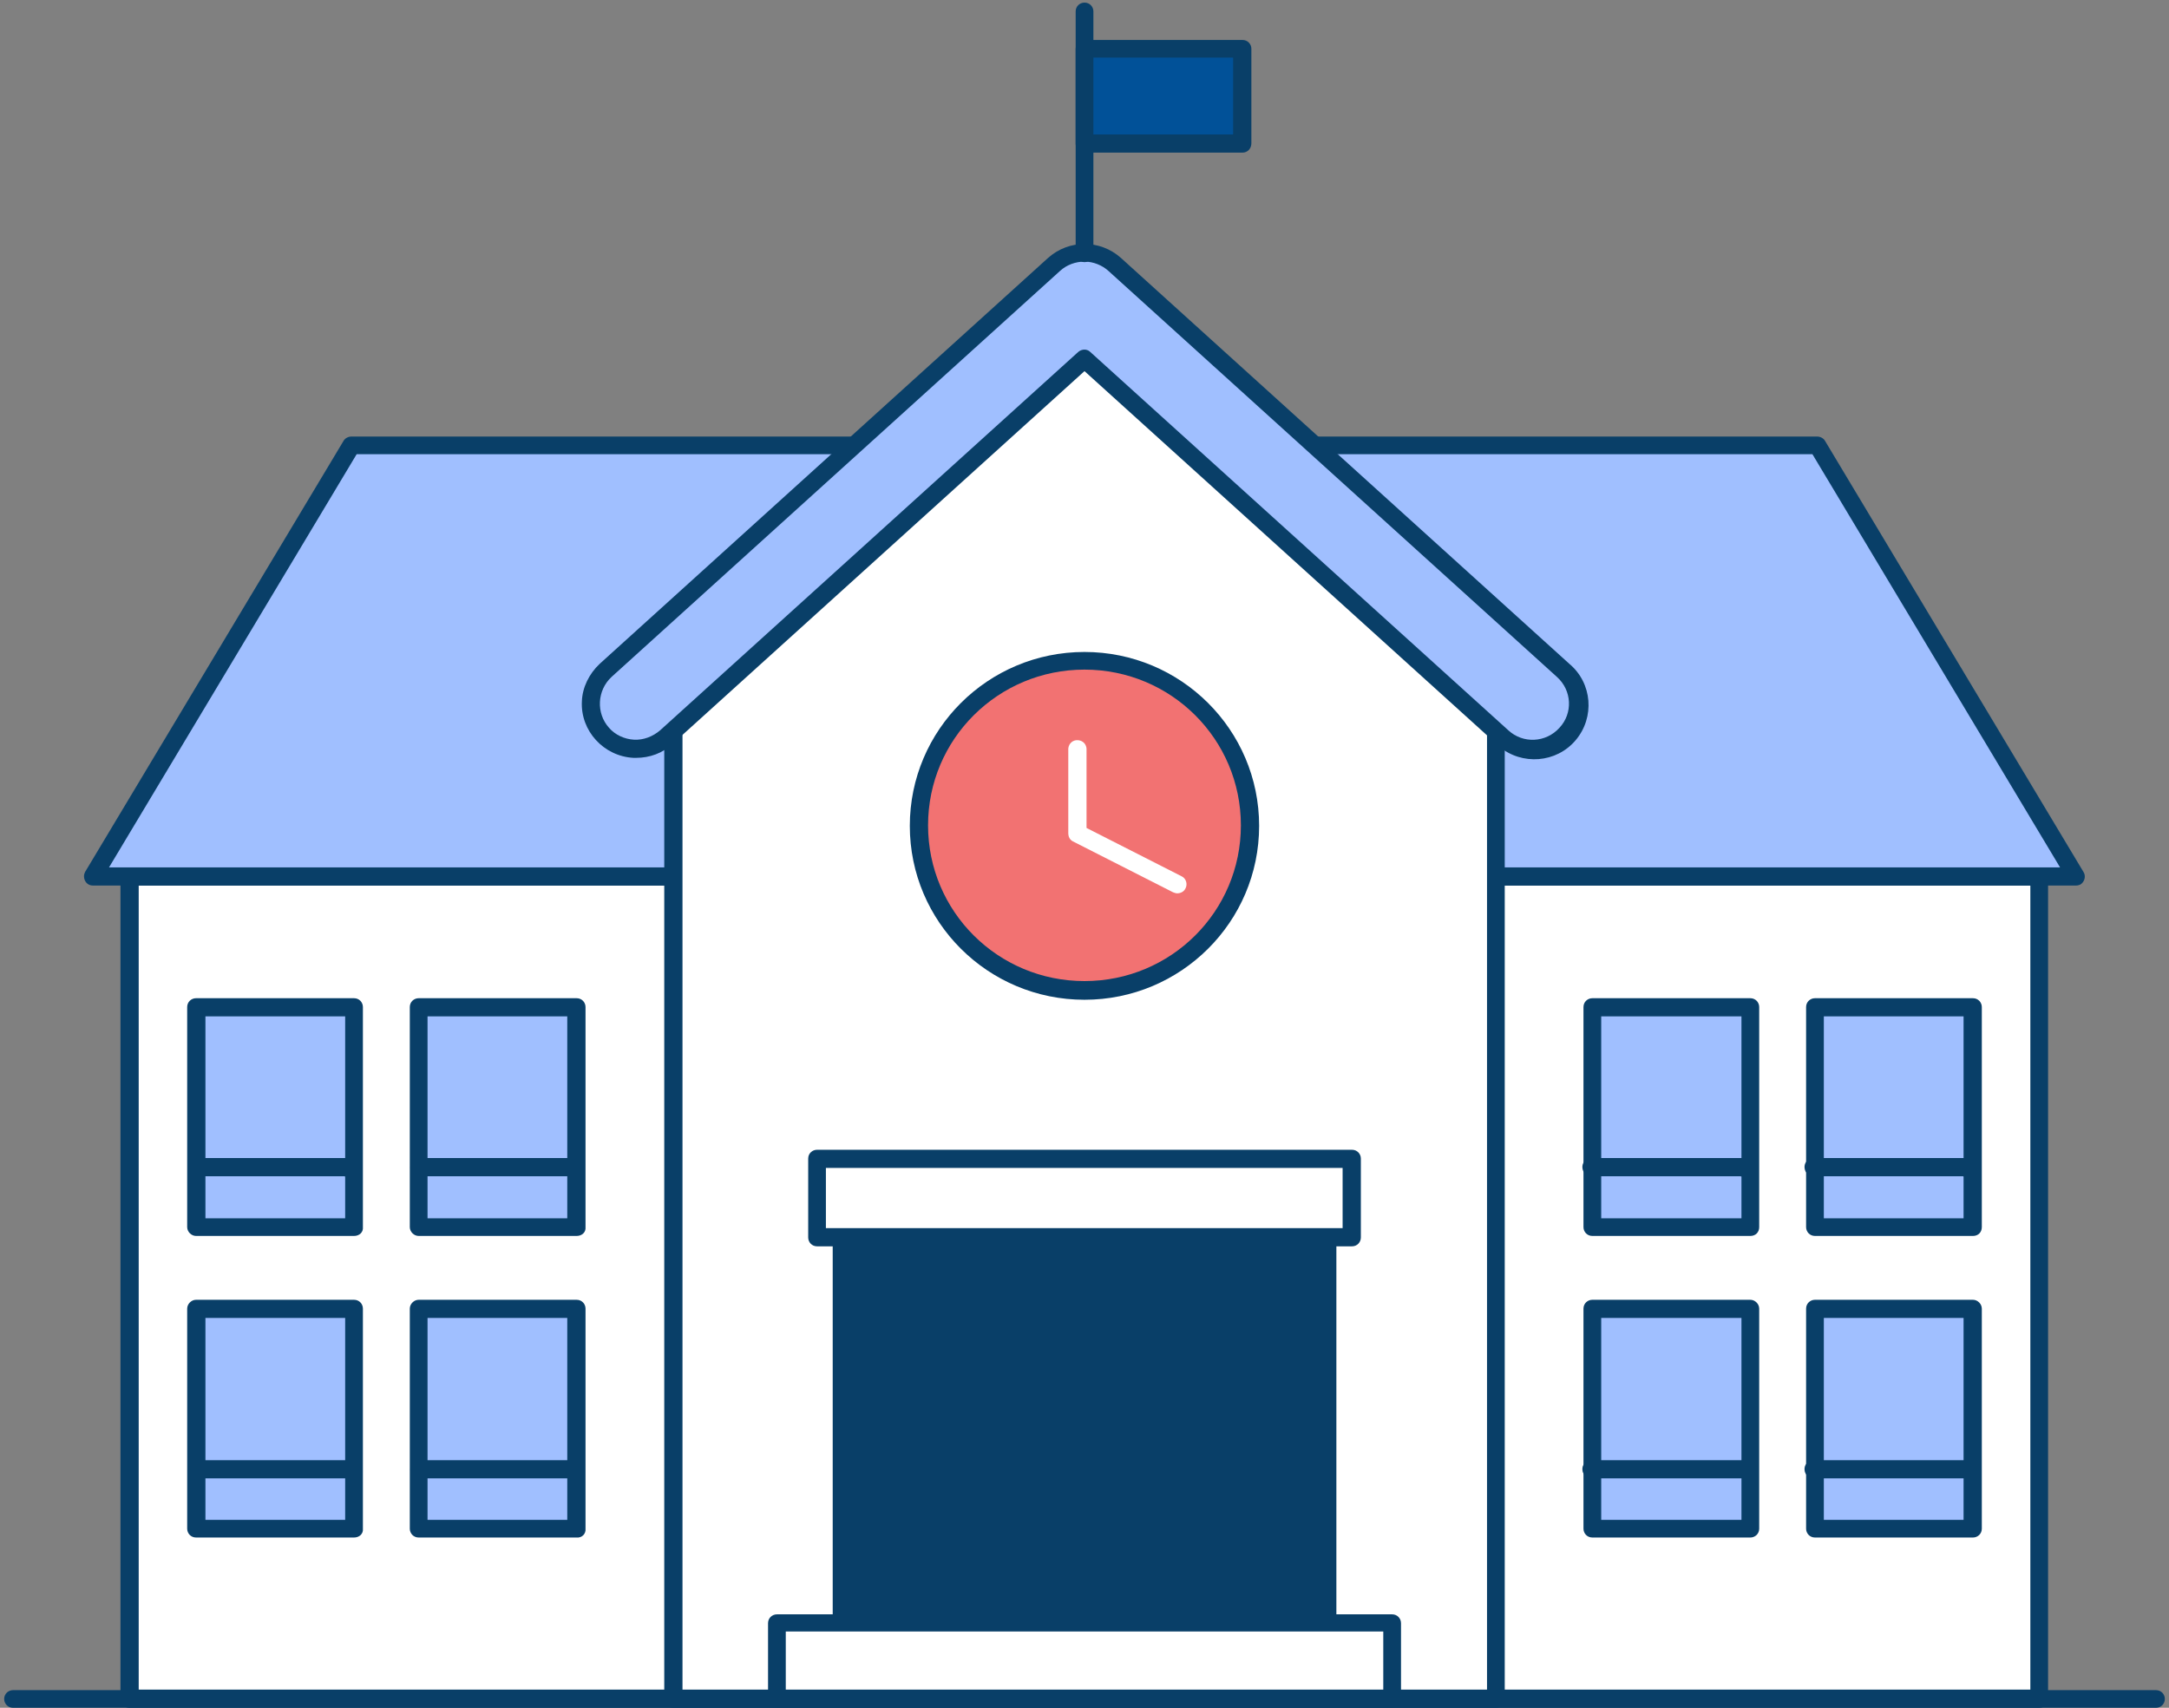 <svg width="80" height="63" viewBox="0 0 80 63" fill="none" xmlns="http://www.w3.org/2000/svg">
<rect x="0" y="0" width="80" height="63" fill="#808080" stroke="none"/>
<g clip-path="url(#clip0_1039_6125)">
<path d="M75.212 32.343H4.77V62.674H75.212V32.343Z" fill="white"/>
<path d="M75.213 63H4.77C4.578 63 4.443 62.847 4.443 62.675V32.343C4.443 32.17 4.597 32.017 4.77 32.017H75.213C75.386 32.017 75.54 32.17 75.54 32.343V62.675C75.559 62.847 75.405 63 75.213 63C75.232 63 75.232 63 75.213 63ZM5.116 62.33H74.886V32.668H5.116V62.33Z" fill="#093F68"/>
<path d="M12.982 16.43H67.02L76.558 32.343H3.424L12.982 16.43Z" fill="#A0BFFF"/>
<path d="M76.559 32.668H3.425C3.232 32.668 3.098 32.515 3.098 32.323C3.098 32.266 3.117 32.209 3.136 32.17L12.675 16.257C12.732 16.162 12.848 16.104 12.963 16.104H67.021C67.136 16.104 67.251 16.162 67.309 16.257L76.848 32.17C76.944 32.323 76.886 32.534 76.732 32.63C76.694 32.649 76.636 32.668 76.559 32.668ZM4.021 31.998H75.982L66.848 16.755H13.155L4.021 31.998Z" fill="#093F68"/>
<path d="M24.828 25.966L40.001 10.992L55.174 25.966V62.655H24.828V25.966Z" fill="white"/>
<path d="M55.173 63H24.827C24.635 63 24.5 62.847 24.5 62.675V25.966C24.5 25.87 24.538 25.794 24.596 25.736L39.769 10.762C39.904 10.628 40.115 10.628 40.231 10.762L55.404 25.736C55.462 25.794 55.5 25.889 55.5 25.966V62.655C55.5 62.847 55.365 63 55.173 63ZM25.173 62.33H54.846V26.1L40 11.47L25.173 26.119V62.33Z" fill="#093F68"/>
<path d="M56.54 27.632C56.117 27.632 55.732 27.479 55.424 27.192L40.001 13.232L24.578 27.192C23.905 27.823 22.847 27.785 22.213 27.115C21.578 26.445 21.616 25.392 22.29 24.76C22.309 24.741 22.309 24.741 22.328 24.721L38.867 9.747C39.501 9.172 40.482 9.172 41.117 9.747L57.655 24.721C58.328 25.334 58.386 26.387 57.77 27.077C57.443 27.421 57.001 27.632 56.54 27.632Z" fill="#A0BFFF"/>
<path d="M23.462 27.957H23.366C22.269 27.9 21.404 26.962 21.462 25.87C21.481 25.353 21.731 24.855 22.116 24.491L38.654 9.517C39.423 8.828 40.577 8.828 41.346 9.517L57.885 24.491C58.731 25.2 58.827 26.464 58.116 27.306C57.404 28.149 56.135 28.245 55.289 27.536C55.25 27.498 55.212 27.479 55.193 27.44L40 13.691L24.808 27.44C24.442 27.785 23.962 27.957 23.462 27.957ZM40 9.651C39.673 9.651 39.346 9.766 39.096 9.996L22.558 24.97C22.019 25.468 21.981 26.311 22.462 26.847C22.692 27.115 23.039 27.268 23.385 27.287C23.731 27.306 24.077 27.172 24.346 26.943L39.769 12.983C39.904 12.868 40.096 12.868 40.212 12.983L55.635 26.943C56.173 27.44 57.019 27.402 57.519 26.847C58.019 26.311 57.981 25.468 57.423 24.97L40.885 9.996C40.654 9.785 40.327 9.651 40 9.651Z" fill="#093F68"/>
<path d="M48.962 45.651H31.039V59.86H48.962V45.651Z" fill="#093F68"/>
<path d="M48.963 60.204H31.04C30.848 60.204 30.713 60.051 30.713 59.879V45.67C30.713 45.479 30.867 45.345 31.04 45.345H48.963C49.155 45.345 49.29 45.498 49.29 45.67V59.879C49.29 60.051 49.136 60.204 48.963 60.204ZM31.386 59.534H48.636V45.977H31.386V59.534Z" fill="#093F68"/>
<path d="M13.057 37.149H7.23V45.268H13.057V37.149Z" fill="#A0BFFF"/>
<path d="M13.058 45.594H7.231C7.058 45.594 6.904 45.441 6.904 45.268V37.149C6.904 36.958 7.058 36.824 7.231 36.824H13.058C13.251 36.824 13.385 36.977 13.385 37.149V45.268C13.404 45.46 13.251 45.594 13.058 45.594C13.058 45.613 13.058 45.613 13.058 45.594ZM7.577 44.943H12.731V37.494H7.577V44.943Z" fill="#093F68"/>
<path d="M12.712 43.392H7.231C7.039 43.372 6.904 43.219 6.924 43.028C6.943 42.855 7.058 42.74 7.231 42.721H12.712C12.905 42.702 13.058 42.836 13.078 43.028C13.097 43.219 12.962 43.372 12.77 43.392C12.751 43.411 12.731 43.411 12.712 43.392Z" fill="#093F68"/>
<path d="M21.27 37.149H15.443V45.268H21.27V37.149Z" fill="#A0BFFF"/>
<path d="M21.269 45.594H15.442C15.269 45.594 15.115 45.441 15.115 45.268V37.149C15.115 36.958 15.269 36.824 15.442 36.824H21.269C21.461 36.824 21.596 36.977 21.596 37.149V45.268C21.615 45.46 21.461 45.594 21.269 45.594C21.269 45.613 21.269 45.613 21.269 45.594ZM15.769 44.943H20.923V37.494H15.769V44.943Z" fill="#093F68"/>
<path d="M20.923 43.392H15.442C15.25 43.372 15.115 43.219 15.135 43.028C15.154 42.855 15.269 42.74 15.442 42.721H20.923C21.115 42.702 21.269 42.836 21.288 43.028C21.308 43.219 21.173 43.372 20.981 43.392C20.962 43.411 20.942 43.411 20.923 43.392Z" fill="#093F68"/>
<path d="M13.057 48.275H7.23V56.394H13.057V48.275Z" fill="#A0BFFF"/>
<path d="M13.058 56.719H7.231C7.039 56.719 6.904 56.566 6.904 56.394V48.275C6.904 48.102 7.058 47.949 7.231 47.949H13.058C13.251 47.949 13.385 48.102 13.385 48.275V56.394C13.404 56.585 13.251 56.719 13.058 56.719ZM7.577 56.068H12.731V48.619H7.577V56.068Z" fill="#093F68"/>
<path d="M12.712 54.536H7.231C7.039 54.517 6.904 54.364 6.924 54.172C6.943 54 7.058 53.885 7.231 53.866H12.712C12.905 53.847 13.058 53.981 13.078 54.172C13.097 54.364 12.962 54.517 12.77 54.536C12.751 54.536 12.731 54.536 12.712 54.536Z" fill="#093F68"/>
<path d="M21.27 48.275H15.443V56.394H21.27V48.275Z" fill="#A0BFFF"/>
<path d="M21.269 56.719H15.442C15.25 56.719 15.115 56.566 15.115 56.394V48.275C15.115 48.102 15.269 47.949 15.442 47.949H21.269C21.461 47.949 21.596 48.102 21.596 48.275V56.394C21.615 56.585 21.461 56.738 21.269 56.719ZM15.769 56.068H20.923V48.619H15.769V56.068Z" fill="#093F68"/>
<path d="M20.923 54.536H15.442C15.25 54.517 15.115 54.364 15.135 54.172C15.154 54 15.269 53.885 15.442 53.866H20.923C21.115 53.847 21.269 53.981 21.288 54.172C21.308 54.364 21.173 54.517 20.981 54.536C20.962 54.536 20.942 54.536 20.923 54.536Z" fill="#093F68"/>
<path d="M64.557 37.149H58.73V45.268H64.557V37.149Z" fill="#A0BFFF"/>
<path d="M64.558 45.594H58.731C58.539 45.594 58.404 45.441 58.404 45.268V37.149C58.404 36.958 58.558 36.824 58.731 36.824H64.558C64.751 36.824 64.885 36.977 64.885 37.149V45.268C64.885 45.46 64.751 45.594 64.558 45.594C64.558 45.613 64.558 45.613 64.558 45.594ZM59.058 44.943H64.231V37.494H59.058V44.943Z" fill="#093F68"/>
<path d="M64.211 43.392H58.73C58.538 43.411 58.384 43.277 58.365 43.085C58.346 42.894 58.48 42.74 58.673 42.721C58.692 42.721 58.711 42.721 58.73 42.721H64.211C64.404 42.702 64.557 42.836 64.577 43.028C64.596 43.219 64.461 43.372 64.269 43.392C64.231 43.411 64.211 43.411 64.211 43.392Z" fill="#093F68"/>
<path d="M72.77 37.149H66.943V45.268H72.77V37.149Z" fill="#A0BFFF"/>
<path d="M72.769 45.594H66.942C66.75 45.594 66.615 45.441 66.615 45.268V37.149C66.615 36.958 66.769 36.824 66.942 36.824H72.769C72.961 36.824 73.096 36.977 73.096 37.149V45.268C73.096 45.46 72.961 45.594 72.769 45.594C72.769 45.613 72.769 45.613 72.769 45.594ZM67.269 44.943H72.423V37.494H67.269V44.943Z" fill="#093F68"/>
<path d="M72.405 43.392H66.924C66.731 43.411 66.578 43.277 66.558 43.085C66.539 42.894 66.674 42.74 66.866 42.721C66.885 42.721 66.905 42.721 66.924 42.721H72.405C72.597 42.702 72.751 42.836 72.77 43.028C72.789 43.219 72.655 43.372 72.462 43.392C72.443 43.411 72.424 43.411 72.405 43.392Z" fill="#093F68"/>
<path d="M64.557 48.275H58.73V56.394H64.557V48.275Z" fill="#A0BFFF"/>
<path d="M64.558 56.719H58.731C58.539 56.719 58.404 56.566 58.404 56.394V48.275C58.404 48.083 58.558 47.949 58.731 47.949H64.558C64.731 47.949 64.885 48.102 64.885 48.275V56.394C64.885 56.585 64.731 56.719 64.558 56.719ZM59.058 56.068H64.231V48.619H59.058V56.068Z" fill="#093F68"/>
<path d="M64.211 54.536H58.73C58.538 54.555 58.384 54.421 58.365 54.23C58.346 54.038 58.48 53.885 58.673 53.866C58.692 53.866 58.711 53.866 58.73 53.866H64.211C64.404 53.847 64.557 53.981 64.577 54.172C64.596 54.364 64.461 54.517 64.269 54.536C64.231 54.536 64.211 54.536 64.211 54.536Z" fill="#093F68"/>
<path d="M72.77 48.275H66.943V56.394H72.77V48.275Z" fill="#A0BFFF"/>
<path d="M72.769 56.719H66.942C66.75 56.719 66.615 56.566 66.615 56.394V48.275C66.615 48.083 66.769 47.949 66.942 47.949H72.769C72.942 47.949 73.096 48.102 73.096 48.275V56.394C73.096 56.585 72.942 56.719 72.769 56.719ZM67.269 56.068H72.423V48.619H67.269V56.068Z" fill="#093F68"/>
<path d="M72.405 54.536H66.924C66.731 54.555 66.578 54.421 66.558 54.23C66.539 54.038 66.674 53.885 66.866 53.866C66.885 53.866 66.905 53.866 66.924 53.866H72.405C72.597 53.847 72.751 53.981 72.77 54.172C72.789 54.364 72.655 54.517 72.462 54.536C72.443 54.536 72.424 54.536 72.405 54.536Z" fill="#093F68"/>
<path d="M79.52 63H0.481C0.289 63 0.154 62.847 0.154 62.675C0.154 62.483 0.308 62.349 0.481 62.349H79.52C79.712 62.349 79.847 62.502 79.847 62.675C79.847 62.847 79.712 63 79.52 63Z" fill="#093F68"/>
<path d="M49.865 42.74H30.135V45.651H49.865V42.74Z" fill="white"/>
<path d="M49.866 45.977H30.136C29.943 45.977 29.809 45.823 29.809 45.651V42.74C29.809 42.549 29.962 42.415 30.136 42.415H49.866C50.059 42.415 50.193 42.568 50.193 42.74V45.651C50.193 45.823 50.059 45.977 49.866 45.977ZM30.462 45.306H49.52V43.085H30.462V45.306Z" fill="#093F68"/>
<path d="M51.347 59.86H28.654V62.655H51.347V59.86Z" fill="white"/>
<path d="M51.347 63H28.655C28.463 63 28.328 62.847 28.328 62.675V59.879C28.328 59.687 28.482 59.553 28.655 59.553H51.347C51.54 59.553 51.674 59.706 51.674 59.879V62.675C51.674 62.847 51.54 63 51.347 63ZM28.982 62.33H51.02V60.185H28.982V62.33Z" fill="#093F68"/>
<path d="M40.001 9.67C39.808 9.67 39.674 9.517 39.674 9.345V0.421C39.674 0.23 39.828 0.096 40.001 0.096C40.193 0.096 40.328 0.249 40.328 0.421V9.325C40.328 9.517 40.193 9.67 40.001 9.67Z" fill="#093F68"/>
<path d="M45.827 1.8H40V5.285H45.827V1.8Z" fill="#015198"/>
<path d="M45.828 5.63H40.001C39.808 5.63 39.674 5.476 39.674 5.304V1.8C39.674 1.608 39.828 1.474 40.001 1.474H45.828C46.02 1.474 46.155 1.628 46.155 1.8V5.285C46.155 5.476 46.02 5.63 45.828 5.63ZM40.328 4.959H45.481V2.125H40.328V4.959Z" fill="#093F68"/>
<path d="M46.041 31.439C46.582 28.119 44.318 24.991 40.984 24.452C37.65 23.913 34.509 26.168 33.968 29.488C33.427 32.807 35.691 35.935 39.025 36.474C42.359 37.013 45.5 34.758 46.041 31.439Z" fill="#F27272"/>
<path d="M39.999 36.881C36.441 36.881 33.557 34.009 33.557 30.466C33.557 26.924 36.441 24.051 39.999 24.051C43.557 24.051 46.441 26.924 46.441 30.466C46.441 34.009 43.557 36.881 39.999 36.881ZM39.999 24.702C36.807 24.702 34.23 27.268 34.23 30.447C34.23 33.626 36.807 36.192 39.999 36.192C43.191 36.192 45.768 33.626 45.768 30.447C45.768 27.268 43.191 24.702 39.999 24.702Z" fill="#093F68"/>
<path d="M43.422 32.955C43.364 32.955 43.325 32.936 43.268 32.917L39.575 31.04C39.46 30.983 39.402 30.868 39.402 30.734V27.613C39.422 27.421 39.575 27.287 39.768 27.306C39.941 27.326 40.056 27.44 40.075 27.613V30.543L43.575 32.323C43.748 32.4 43.806 32.611 43.729 32.764C43.672 32.898 43.537 32.955 43.422 32.955Z" fill="white"/>
</g>
<defs>
<clipPath id="clip0_1039_6125">
<rect width="80" height="63" fill="white"/>
</clipPath>
</defs>
</svg>
